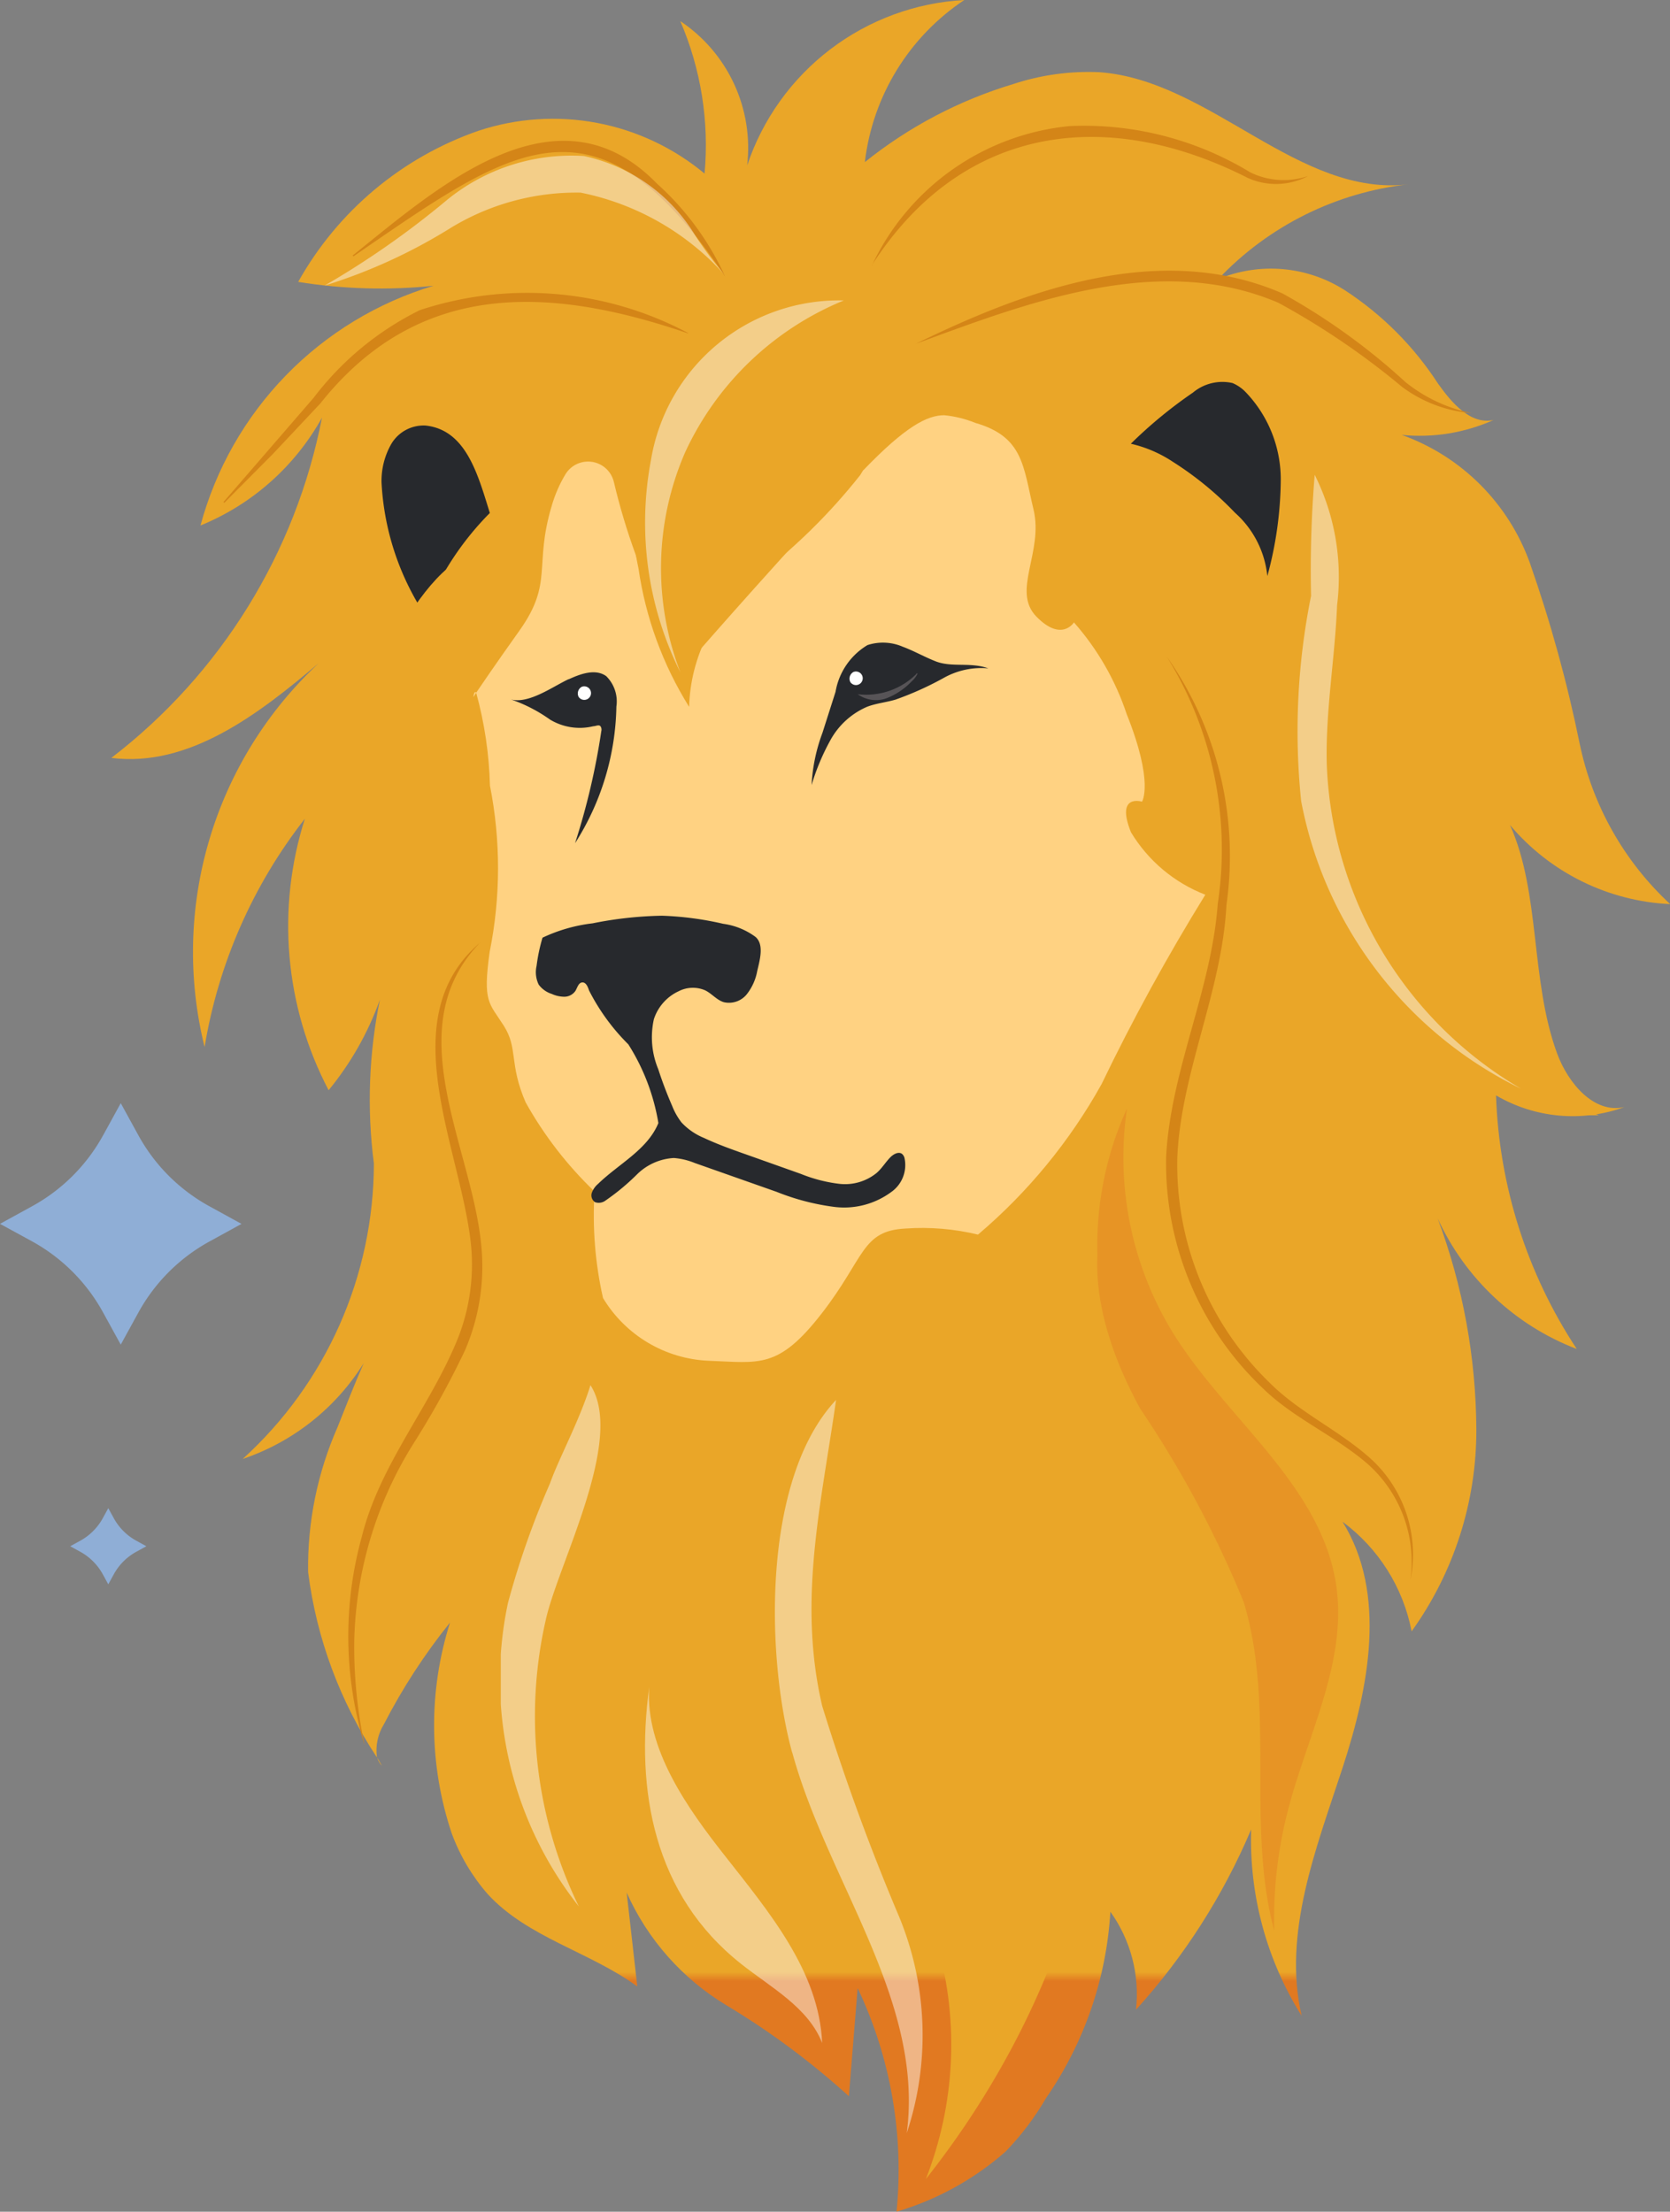 <svg xmlns="http://www.w3.org/2000/svg" xmlns:xlink="http://www.w3.org/1999/xlink" width="38.185" height="50.581" viewBox="0 0 38.185 50.581">
  <rect x="0" y="0" width="38.185" height="50.581" fill="#808080" stroke="none"/>
  <defs>
    <clipPath id="clip-path">
      <rect id="Rectangle_2570" data-name="Rectangle 2570" width="38.185" height="50.581" fill="none"/>
    </clipPath>
    <clipPath id="clip-path-2">
      <path id="Path_10580" data-name="Path 10580" d="M11.793,40.383l-.108-.19a.449.449,0,0,0,.108.19M25.109,0a5.554,5.554,0,0,0-4.965,3.783,3.484,3.484,0,0,0-1.529-3.3,7.162,7.162,0,0,1,.555,3.487A5.418,5.418,0,0,0,14,2.991,7.564,7.564,0,0,0,9.878,6.447a11.789,11.789,0,0,0,3.092.089,7.863,7.863,0,0,0-5.326,5.482,5.6,5.6,0,0,0,2.778-2.465,12.931,12.931,0,0,1-4.816,7.78c1.778.225,3.376-1.008,4.743-2.168a9.029,9.029,0,0,0-2.611,8.78,11.511,11.511,0,0,1,2.293-5.221,8.084,8.084,0,0,0,.543,6.209,6.949,6.949,0,0,0,1.172-2.069,11.388,11.388,0,0,0-.137,3.746,9.144,9.144,0,0,1-3,6.756,5.238,5.238,0,0,0,2.768-2.192c-.22.5-.425,1.027-.6,1.467a7.929,7.929,0,0,0-.672,3.311,9.939,9.939,0,0,0,1.574,4.24,1.142,1.142,0,0,1,.16-.761,13.732,13.732,0,0,1,1.511-2.324,7.771,7.771,0,0,0,.038,4.819,4.438,4.438,0,0,0,.818,1.385c.91,1,2.337,1.322,3.426,2.119q-.121-1.074-.243-2.147A5.738,5.738,0,0,0,19.67,45.86a17.814,17.814,0,0,1,2.8,2.08q.1-1.236.2-2.473a9.689,9.689,0,0,1,.89,5.113,6.6,6.6,0,0,0,2.492-1.373,6.37,6.37,0,0,0,.929-1.229,8.355,8.355,0,0,0,1.468-4.258,3.235,3.235,0,0,1,.586,2.241,14.625,14.625,0,0,0,2.633-4.122A7.572,7.572,0,0,0,32.822,46.1c-.436-1.891.331-3.822.935-5.667s1.023-3.984,0-5.632a4.079,4.079,0,0,1,1.58,2.507,7.878,7.878,0,0,0,1.48-4.617,14.013,14.013,0,0,0-.883-4.824,5.766,5.766,0,0,0,3.179,2.984,11.222,11.222,0,0,1-1.846-5.8,3.468,3.468,0,0,0,2.937.267c-.7.161-1.289-.548-1.538-1.22-.617-1.666-.378-3.671-1.079-5.229a5.1,5.1,0,0,0,3.662,1.808,6.912,6.912,0,0,1-2.07-3.673,31.592,31.592,0,0,0-1.138-4.129,4.85,4.85,0,0,0-2.93-2.929,4.13,4.13,0,0,0,2.1-.341c-.525.116-.957-.392-1.269-.83A7.268,7.268,0,0,0,33.814,6.64a3.139,3.139,0,0,0-2.9-.256,7.067,7.067,0,0,1,4.373-2.171c-2.531.315-4.542-2.374-7.086-2.562a5.5,5.5,0,0,0-1.975.272,10.052,10.052,0,0,0-3.391,1.784A5.179,5.179,0,0,1,25.109,0Z" transform="translate(-5.606)" fill="none"/>
    </clipPath>
    <linearGradient id="linear-gradient" x1="0.1" y1="1.2" x2="0.109" y2="1.2" gradientUnits="objectBoundingBox">
      <stop offset="0" stop-color="#e17921"/>
      <stop offset="0.474" stop-color="#eaa628"/>
      <stop offset="0.928" stop-color="#eaa628"/>
      <stop offset="1" stop-color="#eaa628"/>
    </linearGradient>
    <clipPath id="clip-path-4">
      <path id="Path_10583" data-name="Path 10583" d="M23.837,27.356l.064-.1c-.007-.01-.014-.015-.02-.015-.031,0-.045.111-.045.111m8.916-5.19c-1.58,1.642-3.783,4.167-3.783,4.167a4.222,4.222,0,0,1-1.42-2.222,14.66,14.66,0,0,1-.5-1.666.606.606,0,0,0-1.1-.193,3.041,3.041,0,0,0-.322.736c-.412,1.377.044,1.749-.733,2.846-.569.8-.872,1.247-.994,1.427a8.861,8.861,0,0,1,.315,2.125,9.708,9.708,0,0,1-.006,3.8c-.164,1.164-.011,1.166.322,1.691s.114.86.5,1.753a8.683,8.683,0,0,0,1.576,2.039A8.558,8.558,0,0,0,26.8,41.1a2.966,2.966,0,0,0,2.41,1.435c1.165.042,1.594.2,2.588-1.079s.908-1.894,1.921-1.945a5.415,5.415,0,0,1,1.655.139,12.448,12.448,0,0,0,2.825-3.44,47.18,47.18,0,0,1,2.373-4.333,3.433,3.433,0,0,1-1.7-1.428c-.359-.893.252-.7.252-.7s.28-.427-.349-2a6.068,6.068,0,0,0-1.207-2.1s-.28.457-.857-.131.168-1.471-.068-2.455-.229-1.659-1.331-1.977a2.564,2.564,0,0,0-.708-.175c-.389,0-.882.251-1.849,1.255" transform="translate(-23.837 -20.911)" fill="none"/>
    </clipPath>
    <linearGradient id="linear-gradient-2" x1="-0.263" y1="1.908" x2="-0.245" y2="1.908" gradientUnits="objectBoundingBox">
      <stop offset="0" stop-color="#e17921"/>
      <stop offset="0.491" stop-color="#eaa628"/>
      <stop offset="0.997" stop-color="#ffd282"/>
      <stop offset="1" stop-color="#ffd282"/>
    </linearGradient>
    <clipPath id="clip-path-6">
      <path id="Path_10590" data-name="Path 10590" d="M44.757,65.64a15.918,15.918,0,0,0-.955,9.153c.346,1.777,1.011,3.477,1.4,5.244a8.43,8.43,0,0,1-.275,5.326C48.02,81.456,49.8,76.22,48.522,71.4a18.274,18.274,0,0,0-1.935-4.411c-.372-.645-.822-1.906-1.306-1.906-.171,0-.346.157-.524.554" transform="translate(-43.521 -65.086)" fill="none"/>
    </clipPath>
    <linearGradient id="linear-gradient-3" x1="-1.322" y1="1.011" x2="-1.285" y2="1.011" xlink:href="#linear-gradient"/>
    <clipPath id="clip-path-8">
      <rect id="Rectangle_2553" data-name="Rectangle 2553" width="5.508" height="18.805" fill="none"/>
    </clipPath>
    <clipPath id="clip-path-9">
      <path id="Path_10592" data-name="Path 10592" d="M60.433,37.967c-.067,1.775-.525,3.512-.709,5.279a7.843,7.843,0,0,0,.917,5.142,20.665,20.665,0,0,0,2.06,2.277A4.009,4.009,0,0,1,63.93,53.4a10.856,10.856,0,0,0-.1-8.738,28.811,28.811,0,0,1-2.06-4.262c-.368-1.351-.266-2.79-.559-4.16a7.4,7.4,0,0,0-2.842-4.38,8.614,8.614,0,0,1,2.06,6.108" transform="translate(-58.373 -31.859)" fill="none"/>
    </clipPath>
    <linearGradient id="linear-gradient-4" x1="-0.994" y1="1.767" x2="-0.972" y2="1.767" xlink:href="#linear-gradient"/>
    <clipPath id="clip-path-10">
      <path id="Path_10593" data-name="Path 10593" d="M16.64,32.634c-.717,2.222-.308,4.021-.281,6.242-.02-1.718,1.492-3.012,2.25-4.554.975-1.982.861-4.427,1.3-6.558-1.479.1-2.877,3.665-3.266,4.87" transform="translate(-16.218 -27.764)" fill="none"/>
    </clipPath>
    <linearGradient id="linear-gradient-5" x1="-0.676" y1="3.246" x2="-0.617" y2="3.246" xlink:href="#linear-gradient"/>
    <clipPath id="clip-path-11">
      <path id="Path_10594" data-name="Path 10594" d="M25.749,69.775a11.73,11.73,0,0,0-1.379,4.489,7.5,7.5,0,0,0,2.65,6.558,3.571,3.571,0,0,1-.2-3.385,28.446,28.446,0,0,0,1.322-3.281c.568-2.473-.654-5.027-1.162-7.41a7.21,7.21,0,0,1-1.229,3.03" transform="translate(-24.343 -66.745)" fill="none"/>
    </clipPath>
    <linearGradient id="linear-gradient-6" x1="-0.789" y1="1.403" x2="-0.745" y2="1.403" xlink:href="#linear-gradient"/>
    <clipPath id="clip-path-12">
      <path id="Path_10595" data-name="Path 10595" d="M38.428,4.308c-.271.737-1.025,2.964.456,2.769,1.305-.171,1.216-1.855,1.277-2.8a5.783,5.783,0,0,1,.308-1.519A2.078,2.078,0,0,1,41.61,1.391a4.8,4.8,0,0,0-3.182,2.917M41.61,1.391l.148-.038a1.141,1.141,0,0,0-.148.038" transform="translate(-37.994 -1.353)" fill="none"/>
    </clipPath>
    <linearGradient id="linear-gradient-7" x1="-2.59" y1="10.721" x2="-2.516" y2="10.721" xlink:href="#linear-gradient"/>
    <clipPath id="clip-path-13">
      <path id="Path_10596" data-name="Path 10596" d="M66.806,24.593a7.5,7.5,0,0,1,.1,1.792c-.064,1.277-.335,2.54-.33,3.819a8.989,8.989,0,0,0,2.832,6.466,4.63,4.63,0,0,0,3.405,1.44,2.712,2.712,0,0,1-1.658-1.618,7.089,7.089,0,0,1-.427-2.347,28.947,28.947,0,0,0-.7-6.571c-.495-1.678-1.77-4.014-3.616-4.484a6.758,6.758,0,0,0,.394,1.5" transform="translate(-66.41 -23.09)" fill="none"/>
    </clipPath>
    <linearGradient id="linear-gradient-8" x1="-1.788" y1="2.562" x2="-1.757" y2="2.562" xlink:href="#linear-gradient"/>
    <clipPath id="clip-path-14">
      <path id="Path_10597" data-name="Path 10597" d="M36.03,14.9A5.583,5.583,0,0,0,32,18.535a6.03,6.03,0,0,0-.012,2.585,8.188,8.188,0,0,0,1.157,3.161,3.827,3.827,0,0,1,1.491-2.927,13.458,13.458,0,0,0,2.421-2.373c.709-1.1,1.18-4.114-.667-4.114a2.085,2.085,0,0,0-.361.034" transform="translate(-31.853 -14.867)" fill="none"/>
    </clipPath>
    <linearGradient id="linear-gradient-9" x1="-1.063" y1="4.468" x2="-1.023" y2="4.468" xlink:href="#linear-gradient"/>
    <clipPath id="clip-path-16">
      <rect id="Rectangle_2561" data-name="Rectangle 2561" width="5.666" height="21.11" fill="none"/>
    </clipPath>
    <clipPath id="clip-path-17">
      <rect id="Rectangle_2562" data-name="Rectangle 2562" width="3.069" height="18.367" fill="none"/>
    </clipPath>
    <clipPath id="clip-path-18">
      <rect id="Rectangle_2563" data-name="Rectangle 2563" width="2.28" height="11.923" fill="none"/>
    </clipPath>
    <clipPath id="clip-path-19">
      <rect id="Rectangle_2564" data-name="Rectangle 2564" width="4.561" height="8.51" fill="none"/>
    </clipPath>
    <clipPath id="clip-path-20">
      <rect id="Rectangle_2565" data-name="Rectangle 2565" width="5.148" height="14.039" fill="none"/>
    </clipPath>
    <clipPath id="clip-path-21">
      <rect id="Rectangle_2566" data-name="Rectangle 2566" width="9.211" height="2.994" fill="none"/>
    </clipPath>
    <clipPath id="clip-path-22">
      <rect id="Rectangle_2567" data-name="Rectangle 2567" width="3.388" height="16.768" fill="none"/>
    </clipPath>
    <clipPath id="clip-path-23">
      <rect id="Rectangle_2568" data-name="Rectangle 2568" width="4.05" height="8.141" fill="none"/>
    </clipPath>
  </defs>
  <g id="Group_7651" data-name="Group 7651" clip-path="url(#clip-path)">
    <g id="Group_7599" data-name="Group 7599" transform="translate(2.546)">
      <g id="Group_7598" data-name="Group 7598" clip-path="url(#clip-path-2)">
        <rect id="Rectangle_2548" data-name="Rectangle 2548" width="50.924" height="36.129" transform="translate(-0.491 50.576) rotate(-89.444)" fill="url(#linear-gradient)"/>
      </g>
    </g>
    <g id="Group_7601" data-name="Group 7601">
      <g id="Group_7600" data-name="Group 7600" clip-path="url(#clip-path)">
        <path id="Path_10581" data-name="Path 10581" d="M21.689,23.424a6.735,6.735,0,0,0-1.5,2.31,6.081,6.081,0,0,1-.978-3,1.7,1.7,0,0,1,.226-.892.859.859,0,0,1,.781-.416c.924.1,1.193,1.11,1.469,2" transform="translate(-10.487 -11.694)" fill="#27292d"/>
        <path id="Path_10582" data-name="Path 10582" d="M58.36,19.458a1.051,1.051,0,0,1,.9-.215.909.909,0,0,1,.294.2,2.885,2.885,0,0,1,.81,2.015,8.554,8.554,0,0,1-.307,2.2,2.239,2.239,0,0,0-.742-1.451,7.549,7.549,0,0,0-1.422-1.165,2.912,2.912,0,0,0-.957-.411,10.353,10.353,0,0,1,1.425-1.173" transform="translate(-31.079 -10.483)" fill="#27292d"/>
      </g>
    </g>
    <g id="Group_7603" data-name="Group 7603" transform="translate(10.825 9.496)">
      <g id="Group_7602" data-name="Group 7602" clip-path="url(#clip-path-4)">
        <rect id="Rectangle_2550" data-name="Rectangle 2550" width="25.16" height="21.423" transform="translate(-5.014 20.601) rotate(-76.32)" fill="url(#linear-gradient-2)"/>
      </g>
    </g>
    <g id="Group_7605" data-name="Group 7605">
      <g id="Group_7604" data-name="Group 7604" clip-path="url(#clip-path)">
        <path id="Path_10584" data-name="Path 10584" d="M43.707,32.789c-.258-.1-.5-.24-.756-.335a1.143,1.143,0,0,0-.808-.038,1.547,1.547,0,0,0-.73,1.068l-.3.94a3.988,3.988,0,0,0-.248,1.193,5.2,5.2,0,0,1,.44-1.044,1.74,1.74,0,0,1,.829-.746c.208-.08.434-.1.65-.164a7.278,7.278,0,0,0,1.1-.495,1.763,1.763,0,0,1,1.022-.22c-.414-.148-.826-.016-1.2-.159" transform="translate(-22.308 -17.663)" fill="#27292d"/>
        <path id="Path_10585" data-name="Path 10585" d="M27.051,34.014c.273-.126.611-.247.855-.071a.811.811,0,0,1,.233.695,6,6,0,0,1-.945,3.125,15.982,15.982,0,0,0,.6-2.562.137.137,0,0,0-.019-.112c-.04-.044-.107,0-.165,0a1.313,1.313,0,0,1-.994-.156,3.482,3.482,0,0,0-.888-.457c.413.108.964-.3,1.322-.465" transform="translate(-14.045 -18.48)" fill="#27292d"/>
        <path id="Path_10586" data-name="Path 10586" d="M27.143,46.617a3.671,3.671,0,0,1,1.143-.327,8.723,8.723,0,0,1,1.585-.174,7.268,7.268,0,0,1,1.4.185,1.6,1.6,0,0,1,.739.3c.2.175.1.52.039.781a1.21,1.21,0,0,1-.239.531.523.523,0,0,1-.527.18c-.162-.05-.276-.2-.428-.272a.709.709,0,0,0-.6.021,1.067,1.067,0,0,0-.569.641,1.906,1.906,0,0,0,.1,1.143q.138.426.317.837a1.523,1.523,0,0,0,.215.381,1.449,1.449,0,0,0,.511.353c.311.146.635.262.959.376l1.263.449a3.408,3.408,0,0,0,.878.226A1.145,1.145,0,0,0,34.778,52c.117-.1.2-.24.31-.354.074-.078.2-.148.28-.076a.186.186,0,0,1,.047.08.754.754,0,0,1-.307.789,1.813,1.813,0,0,1-1.292.337,5.374,5.374,0,0,1-1.321-.344l-1.875-.661a1.59,1.59,0,0,0-.477-.114,1.3,1.3,0,0,0-.839.371,5.183,5.183,0,0,1-.721.6.259.259,0,0,1-.243.039.187.187,0,0,1-.072-.216.481.481,0,0,1,.14-.2c.473-.461,1.131-.782,1.381-1.393a4.833,4.833,0,0,0-.687-1.8,4.794,4.794,0,0,1-.9-1.236c-.026-.082-.07-.188-.156-.18s-.109.12-.155.195a.309.309,0,0,1-.252.132.7.7,0,0,1-.287-.064.593.593,0,0,1-.3-.214.65.65,0,0,1-.048-.428,3.97,3.97,0,0,1,.135-.642" transform="translate(-14.735 -25.174)" fill="#27292d"/>
        <path id="Path_10587" data-name="Path 10587" d="M42.8,34.063a.155.155,0,1,0,.07-.232.174.174,0,0,0-.07.232" transform="translate(-23.356 -18.463)" fill="#fff"/>
        <path id="Path_10588" data-name="Path 10588" d="M29.118,34.811a.155.155,0,1,0,.07-.233.173.173,0,0,0-.07.233" transform="translate(-15.886 -18.871)" fill="#fff"/>
        <path id="Path_10589" data-name="Path 10589" d="M44.525,33.922a1.624,1.624,0,0,1-1.339.46.709.709,0,0,0,.654.095,1.592,1.592,0,0,0,.582-.391.541.541,0,0,0,.127-.164c0-.007,0-.015,0-.02s-.03.015-.025.02" transform="translate(-23.574 -18.506)" fill="#575457"/>
      </g>
    </g>
    <g id="Group_7607" data-name="Group 7607" transform="translate(19.764 29.557)">
      <g id="Group_7606" data-name="Group 7606" clip-path="url(#clip-path-6)">
        <rect id="Rectangle_2552" data-name="Rectangle 2552" width="12.494" height="21.315" transform="translate(-6.231 1.922) rotate(-17.931)" fill="url(#linear-gradient-3)"/>
      </g>
    </g>
    <g id="Group_7612" data-name="Group 7612">
      <g id="Group_7611" data-name="Group 7611" clip-path="url(#clip-path)">
        <g id="Group_7610" data-name="Group 7610" transform="translate(25.088 25.351)" opacity="0.15">
          <g id="Group_7609" data-name="Group 7609">
            <g id="Group_7608" data-name="Group 7608" clip-path="url(#clip-path-8)">
              <path id="Path_10591" data-name="Path 10591" d="M55.537,57.892c-.657,1.54-.113,3.331.692,4.8a24.455,24.455,0,0,1,2.363,4.416c.737,2.417.047,5.081.7,7.522a9.966,9.966,0,0,1,.32-2.781c.444-1.7,1.345-3.363,1.1-5.1-.327-2.293-2.494-3.805-3.721-5.77a7.667,7.667,0,0,1-1.066-5.155,7.539,7.539,0,0,0-.673,3.422" transform="translate(-55.244 -55.824)" fill="#d43217"/>
            </g>
          </g>
        </g>
      </g>
    </g>
    <g id="Group_7614" data-name="Group 7614" transform="translate(26.509 14.468)">
      <g id="Group_7613" data-name="Group 7613" clip-path="url(#clip-path-9)">
        <rect id="Rectangle_2555" data-name="Rectangle 2555" width="19.997" height="20.013" transform="matrix(0.708, -0.707, 0.707, 0.708, -10.77, 10.753)" fill="url(#linear-gradient-4)"/>
      </g>
    </g>
    <g id="Group_7616" data-name="Group 7616" transform="translate(7.365 12.608)">
      <g id="Group_7615" data-name="Group 7615" clip-path="url(#clip-path-10)">
        <rect id="Rectangle_2556" data-name="Rectangle 2556" width="7.705" height="11.801" transform="translate(-4.018 1.431) rotate(-21.032)" fill="url(#linear-gradient-5)"/>
      </g>
    </g>
    <g id="Group_7618" data-name="Group 7618" transform="translate(11.055 30.311)">
      <g id="Group_7617" data-name="Group 7617" clip-path="url(#clip-path-11)">
        <rect id="Rectangle_2557" data-name="Rectangle 2557" width="10.203" height="14.647" transform="translate(-5.681 2.663) rotate(-25.78)" fill="url(#linear-gradient-6)"/>
      </g>
    </g>
    <g id="Group_7620" data-name="Group 7620" transform="translate(17.254 0.614)">
      <g id="Group_7619" data-name="Group 7619" clip-path="url(#clip-path-12)">
        <rect id="Rectangle_2558" data-name="Rectangle 2558" width="6.097" height="4.6" transform="translate(-0.839 5.909) rotate(-87.597)" fill="url(#linear-gradient-7)"/>
      </g>
    </g>
    <g id="Group_7622" data-name="Group 7622" transform="translate(30.158 10.486)">
      <g id="Group_7621" data-name="Group 7621" clip-path="url(#clip-path-13)">
        <rect id="Rectangle_2559" data-name="Rectangle 2559" width="14.573" height="15.782" transform="translate(-7.453 6.083) rotate(-39.352)" fill="url(#linear-gradient-8)"/>
      </g>
    </g>
    <g id="Group_7624" data-name="Group 7624" transform="translate(14.465 6.751)">
      <g id="Group_7623" data-name="Group 7623" clip-path="url(#clip-path-14)">
        <rect id="Rectangle_2560" data-name="Rectangle 2560" width="11.272" height="9.863" transform="translate(-3.713 7.699) rotate(-64.73)" fill="url(#linear-gradient-9)"/>
      </g>
    </g>
    <g id="Group_7650" data-name="Group 7650">
      <g id="Group_7649" data-name="Group 7649" clip-path="url(#clip-path)">
        <g id="Group_7627" data-name="Group 7627" transform="translate(26.661 15.021)" style="mix-blend-mode: multiply;isolation: isolate">
          <g id="Group_7626" data-name="Group 7626">
            <g id="Group_7625" data-name="Group 7625" clip-path="url(#clip-path-16)">
              <path id="Path_10598" data-name="Path 10598" d="M58.73,33.078a7.93,7.93,0,0,1,1.361,5.675c-.1,1.963-1.038,3.829-1.123,5.764a6.937,6.937,0,0,0,2.1,5.152c.694.7,1.612,1.1,2.346,1.77a2.962,2.962,0,0,1,.885,2.749,3,3,0,0,0-.976-2.648c-.742-.646-1.68-1.034-2.391-1.725a7.094,7.094,0,0,1-2.22-5.307c.105-1.979,1.034-3.8,1.18-5.777a8.362,8.362,0,0,0-1.162-5.653" transform="translate(-58.709 -33.078)" fill="#d48517"/>
            </g>
          </g>
        </g>
        <path id="Path_10599" data-name="Path 10599" d="M26.274,10.2c-2.968-4.418-4.824-2.989-8.5-.462l-.016-.02c1.932-1.551,4.665-4,6.952-1.648A6.455,6.455,0,0,1,26.274,10.2" transform="translate(-9.693 -3.875)" fill="#d48517"/>
        <path id="Path_10600" data-name="Path 10600" d="M43.9,9.5a5.589,5.589,0,0,1,4.527-3.189,7.32,7.32,0,0,1,4.121,1.057,1.729,1.729,0,0,0,1.326.085A1.572,1.572,0,0,1,52.5,7.5c-3.289-1.672-6.568-1.18-8.606,2" transform="translate(-23.963 -3.428)" fill="#d48517"/>
        <path id="Path_10601" data-name="Path 10601" d="M46.086,15.31c2.552-1.249,5.612-2.368,8.394-1.158a14.656,14.656,0,0,1,2.812,2.027,3.523,3.523,0,0,0,1.518.712,3.084,3.084,0,0,1-1.593-.6,17.383,17.383,0,0,0-2.83-1.925c-2.733-1.167-5.741,0-8.3.942" transform="translate(-25.157 -7.442)" fill="#d48517"/>
        <path id="Path_10602" data-name="Path 10602" d="M21.874,15.653c-3.154-1.08-6.155-1.238-8.409,1.6l-1.082,1.152-1.116,1.123-.02-.017,2.067-2.39a6.847,6.847,0,0,1,2.424-2,7.825,7.825,0,0,1,6.136.524" transform="translate(-6.139 -8.028)" fill="#d48517"/>
        <g id="Group_7630" data-name="Group 7630" transform="translate(7.963 21.554)" style="mix-blend-mode: multiply;isolation: isolate">
          <g id="Group_7629" data-name="Group 7629">
            <g id="Group_7628" data-name="Group 7628" clip-path="url(#clip-path-17)">
              <path id="Path_10603" data-name="Path 10603" d="M20.552,47.463c-1.882,1.942-.218,4.611.018,6.867A4.841,4.841,0,0,1,20.2,56.8a19.986,19.986,0,0,1-1.185,2.141,8.867,8.867,0,0,0-1.343,4.5,10.768,10.768,0,0,0,.239,2.389,8.528,8.528,0,0,1-.064-4.785c.395-1.586,1.477-2.866,2.116-4.341a4.6,4.6,0,0,0,.376-2.351c-.235-2.2-1.821-5.162.215-6.89" transform="translate(-17.535 -47.463)" fill="#d48517"/>
            </g>
          </g>
        </g>
        <g id="Group_7633" data-name="Group 7633" transform="translate(11.451 31.678)" opacity="0.45">
          <g id="Group_7632" data-name="Group 7632">
            <g id="Group_7631" data-name="Group 7631" clip-path="url(#clip-path-18)">
              <path id="Path_10604" data-name="Path 10604" d="M27,81.68a9.928,9.928,0,0,1-.758-6.55c.283-1.288,1.821-4.137,1.023-5.373-.246.8-.737,1.706-.925,2.246a19.374,19.374,0,0,0-.961,2.734A8.388,8.388,0,0,0,27,81.68" transform="translate(-25.215 -69.757)" fill="#fff"/>
            </g>
          </g>
        </g>
        <g id="Group_7636" data-name="Group 7636" transform="translate(14.738 6.864)" opacity="0.45">
          <g id="Group_7635" data-name="Group 7635">
            <g id="Group_7634" data-name="Group 7634" clip-path="url(#clip-path-19)">
              <path id="Path_10605" data-name="Path 10605" d="M32.6,18.776a7.673,7.673,0,0,0,.672,4.849,6.634,6.634,0,0,1,.114-5.039,6.864,6.864,0,0,1,3.625-3.464A4.36,4.36,0,0,0,32.6,18.776" transform="translate(-32.454 -15.115)" fill="#fff"/>
            </g>
          </g>
        </g>
        <g id="Group_7639" data-name="Group 7639" transform="translate(29.632 10.861)" opacity="0.45">
          <g id="Group_7638" data-name="Group 7638">
            <g id="Group_7637" data-name="Group 7637" clip-path="url(#clip-path-20)">
              <path id="Path_10606" data-name="Path 10606" d="M70.4,37.954a8.971,8.971,0,0,1-4.443-7.4c-.035-1.223.186-2.439.235-3.662a5.225,5.225,0,0,0-.512-2.979,26.332,26.332,0,0,0-.083,2.768,15.625,15.625,0,0,0-.227,4.692A9.231,9.231,0,0,0,70.4,37.954" transform="translate(-65.251 -23.915)" fill="#fff"/>
            </g>
          </g>
        </g>
        <g id="Group_7642" data-name="Group 7642" transform="translate(7.423 3.541)" opacity="0.45">
          <g id="Group_7641" data-name="Group 7641">
            <g id="Group_7640" data-name="Group 7640" clip-path="url(#clip-path-21)">
              <path id="Path_10607" data-name="Path 10607" d="M22.189,8.661a5.519,5.519,0,0,0-2.99.826,12.362,12.362,0,0,1-2.852,1.3,19.946,19.946,0,0,0,2.777-1.941,4.5,4.5,0,0,1,3.149-1.022,3.929,3.929,0,0,1,2.537,1.8,8.533,8.533,0,0,0,.748.993,6.007,6.007,0,0,0-3.369-1.958" transform="translate(-16.347 -7.797)" fill="#fff"/>
            </g>
          </g>
        </g>
        <g id="Group_7645" data-name="Group 7645" transform="translate(17.721 32.016)" opacity="0.45">
          <g id="Group_7644" data-name="Group 7644">
            <g id="Group_7643" data-name="Group 7643" clip-path="url(#clip-path-22)">
              <path id="Path_10608" data-name="Path 10608" d="M39.414,78.558c.807,2.959,3.02,5.668,2.619,8.709a7.1,7.1,0,0,0-.187-4.979A50.5,50.5,0,0,1,40.1,77.5c-.566-2.419-.018-4.634.317-7-1.692,1.8-1.607,5.856-1.006,8.058" transform="translate(-39.021 -70.5)" fill="#fff"/>
            </g>
          </g>
        </g>
        <g id="Group_7648" data-name="Group 7648" transform="translate(14.748 38.582)" opacity="0.45">
          <g id="Group_7647" data-name="Group 7647">
            <g id="Group_7646" data-name="Group 7646" clip-path="url(#clip-path-23)">
              <path id="Path_10609" data-name="Path 10609" d="M34.666,91.286c.689.546,1.543,1,1.861,1.815-.07-1.641-1.218-3-2.234-4.295-.833-1.059-1.821-2.436-1.72-3.847-.322,2.37.109,4.753,2.093,6.326" transform="translate(-32.476 -84.96)" fill="#fff"/>
            </g>
          </g>
        </g>
        <path id="Path_10610" data-name="Path 10610" d="M2.361,56.285l.4-.729.4.729a4.1,4.1,0,0,0,1.633,1.632l.728.4-.728.4a4.107,4.107,0,0,0-1.633,1.633l-.4.728-.4-.728A4.109,4.109,0,0,0,.729,58.714L0,58.316l.729-.4a4.1,4.1,0,0,0,1.632-1.632" transform="translate(0 -30.327)" fill="#8faed6"/>
        <path id="Path_10611" data-name="Path 10611" d="M4.279,76.18l.126-.23.126.23a1.3,1.3,0,0,0,.515.515l.23.126-.23.126a1.3,1.3,0,0,0-.515.515l-.126.23-.126-.23a1.3,1.3,0,0,0-.515-.515l-.23-.126.23-.126a1.3,1.3,0,0,0,.515-.515" transform="translate(-1.929 -41.459)" fill="#8faed6"/>
      </g>
    </g>
  </g>
</svg>
